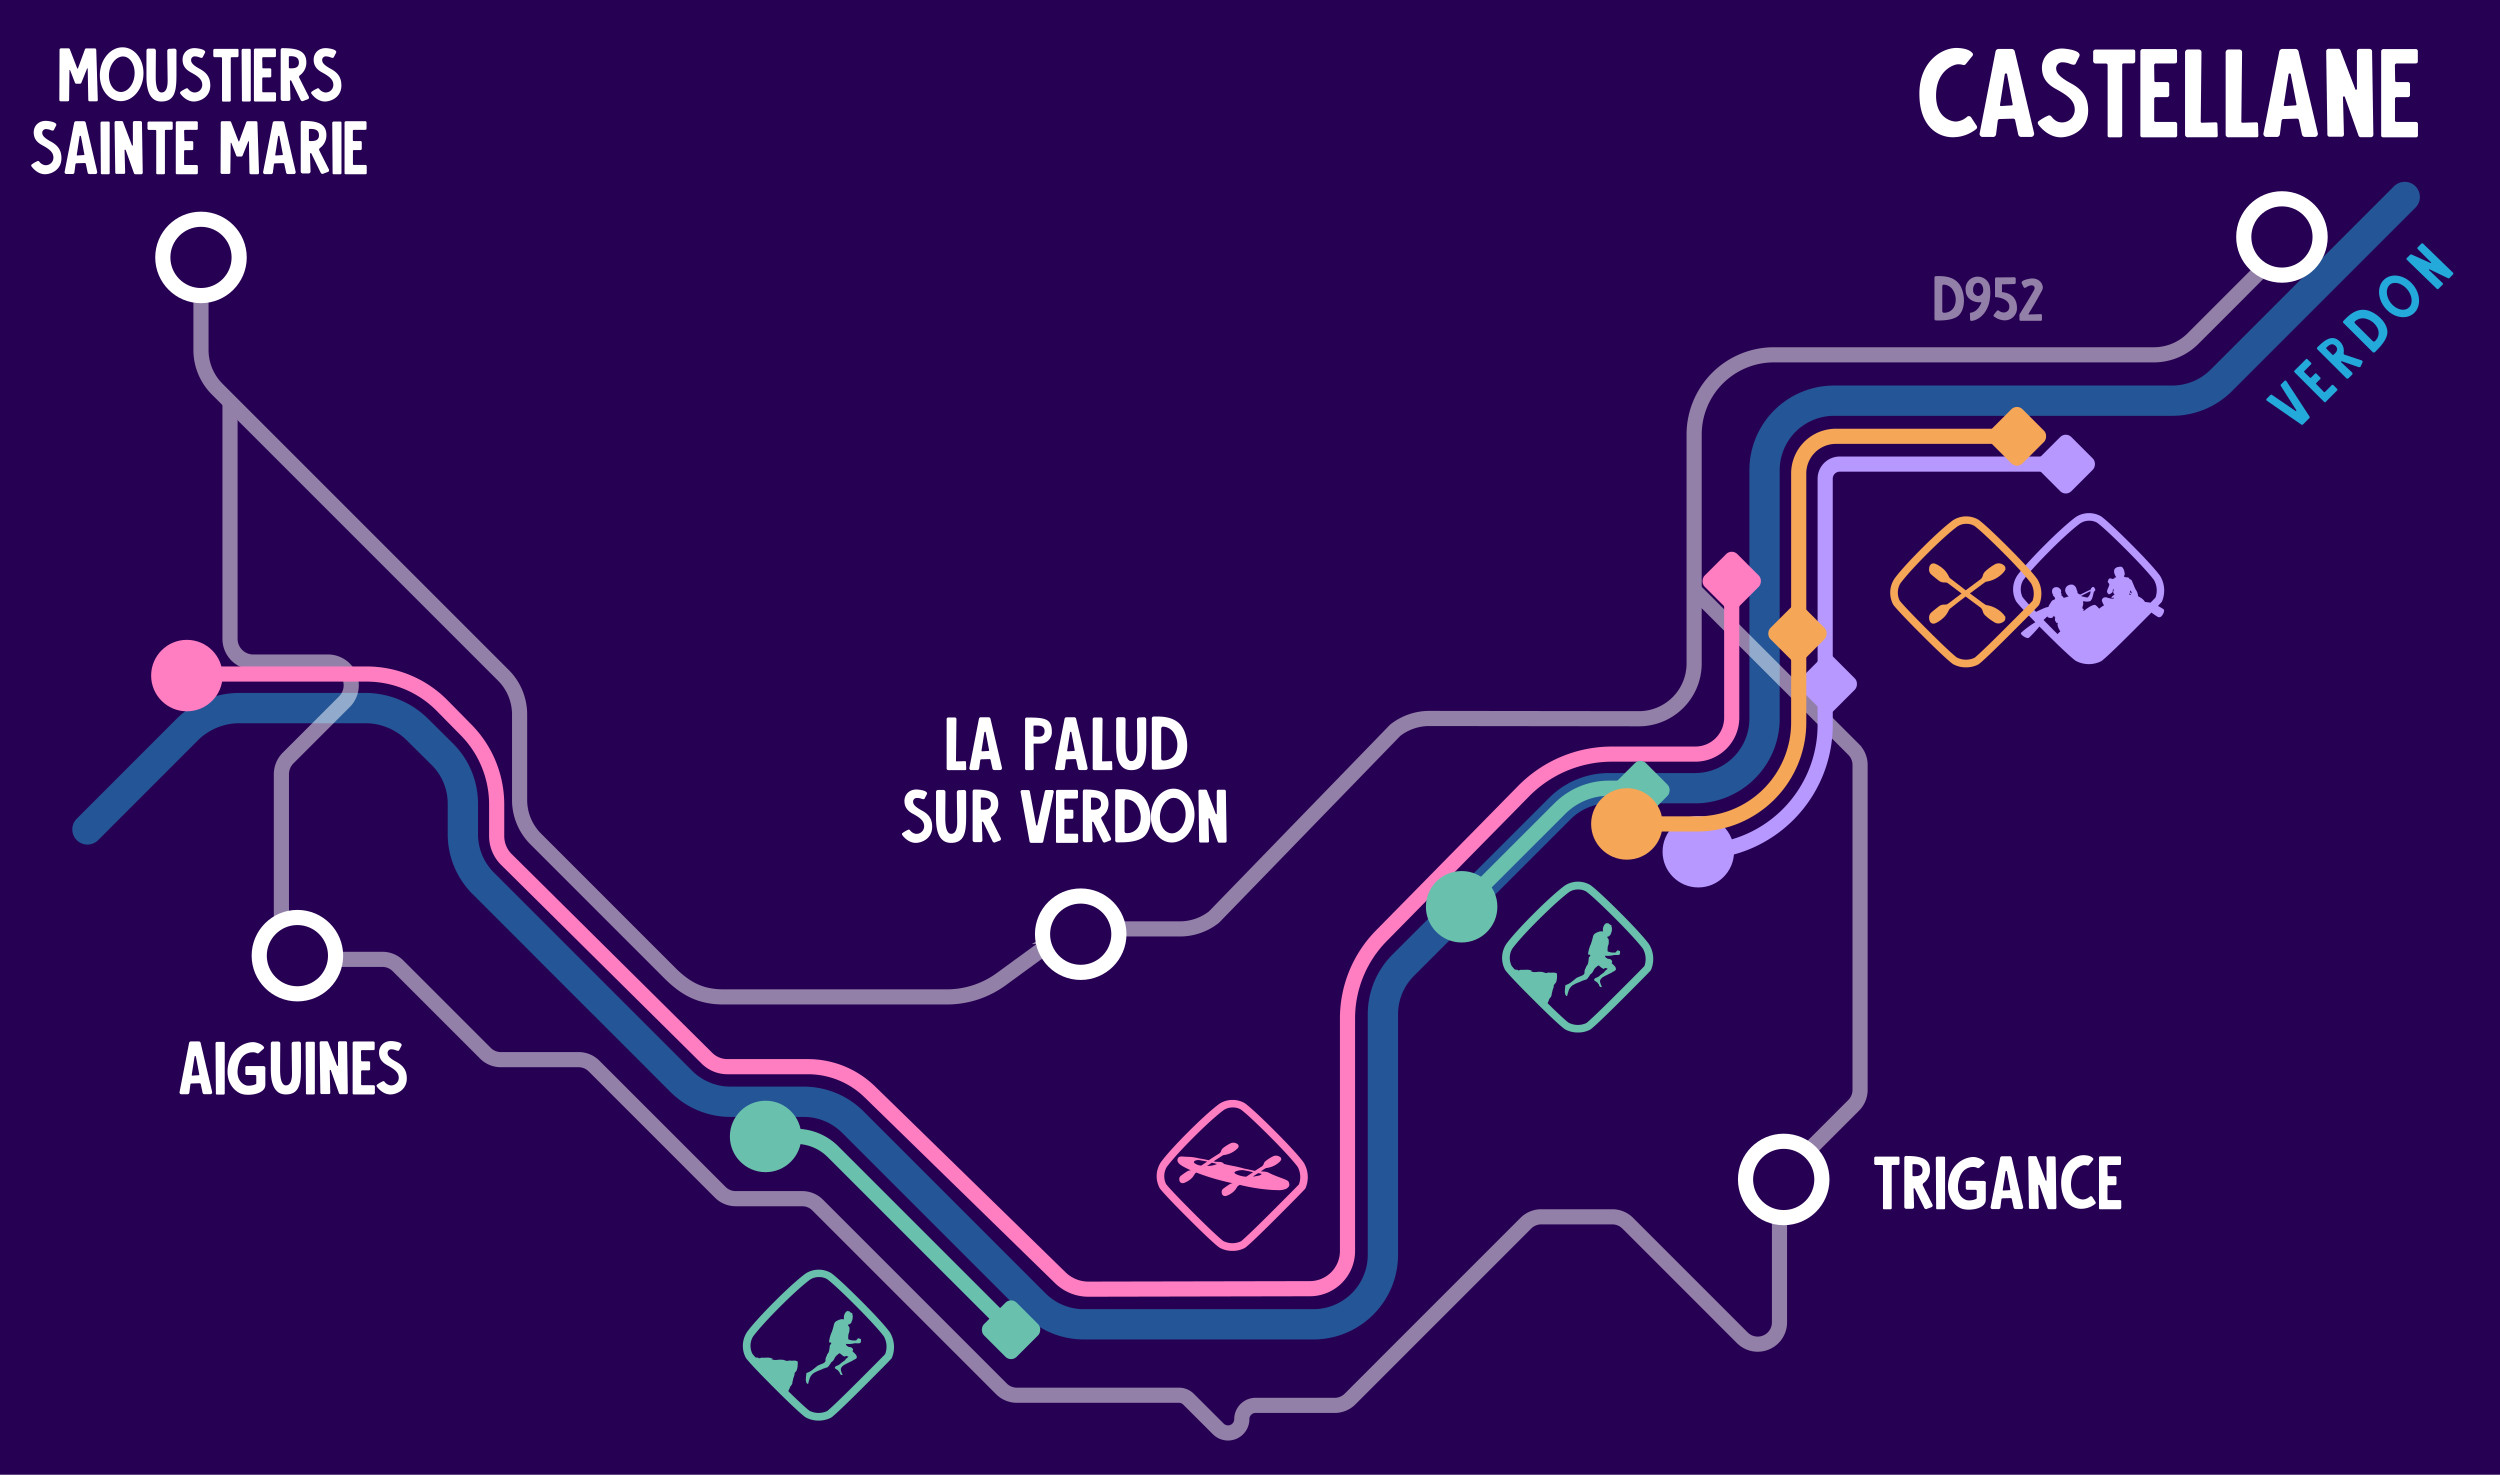 <svg xmlns="http://www.w3.org/2000/svg" viewBox="0 0 990 584"><defs><style>.cls-7{fill:#260052}.cls-13,.cls-5{fill:none}.cls-13{stroke-linecap:round;stroke-linejoin:round}.cls-5,.cls-7{stroke:#fff;stroke-miterlimit:10}.cls-13,.cls-5,.cls-7{stroke-width:6px}.cls-6{fill:#fff}.cls-9{fill:#ff7ec1}.cls-11,.cls-12{fill:#b698ff}.cls-12{fill-rule:evenodd}.cls-13{stroke:#69c0ac}.cls-14{fill:#69c0ac}.cls-16{fill:#f6a657}</style></defs><g id="MAP-full"><path id="bg" fill="#260052" d="M0 0h990v584H0z"/><g id="VERDON"><path d="M952.27 78l-72.61 72.61a27.56 27.56 0 01-19.47 8.06h-133.9a27.53 27.53 0 00-27.53 27.53v98.4a27.53 27.53 0 01-27.53 27.53h-34.07a27.49 27.49 0 00-19.46 8.07l-62 62a27.49 27.49 0 00-8.07 19.46v95.24a27.53 27.53 0 01-27.53 27.53h-90.9a27.49 27.49 0 01-19.46-8.07l-72-72a27.56 27.56 0 00-19.47-8.06h-29a27.52 27.52 0 01-19.46-8.06l-78.46-78.46a27.54 27.54 0 01-8.06-19.47V318.2a27.53 27.53 0 00-8.07-19.46L165.4 289a29.39 29.39 0 00-20.76-8.6H94.81a29.36 29.36 0 00-20.75 8.6l-39.43 39.45" opacity=".5" stroke-linecap="round" stroke-linejoin="round" stroke="#23aada" stroke-width="12" fill="none"/><path d="M905.37 150.84L914.6 165a.54.54 0 01-.14.61l-2.46 2.47a.56.56 0 01-.75 0l-13.63-9.44a.55.55 0 010-.78l1.4-1.38a.54.54 0 01.78-.05l9.2 6.29a.22.22 0 00.35-.23l-6.18-9.72a.56.56 0 01.16-.62l1.32-1.32a.55.55 0 01.72.01zm20.09 3.82l-4.46 4.47c-.27.27-.43.23-.66 0l-11.7-11.71a.47.47 0 010-.67l4.48-4.47a.42.42 0 01.66 0l1.36 1.35c.18.19.28.38 0 .68l-2.58 2.59a.36.36 0 000 .53l2.12 2.06c.22.19.31.2.52 0l1.49-1.49a.42.42 0 01.67 0l1.43 1.46a.43.43 0 010 .66l-1.51 1.51a.34.34 0 000 .52l2.93 3c.17.17.31.22.53 0l2.62-2.62a.42.42 0 01.66 0l1.49 1.49a.41.41 0 01-.05.64zm9.69-11.98a.64.64 0 01.44.75l-.68 1.47a.66.66 0 01-.85.49l-6.69-2.32a.24.24 0 00-.24.4l4.28 4a.66.66 0 010 .93l-1.36 1.36a.65.65 0 01-.93 0l-11.4-11.39a.58.58 0 01-.08-.8c3.09-3.09 6-5.23 8.93-2.33a5.1 5.1 0 011.52 4.54.67.67 0 00.45.71zM924.89 137c-1.48-1.47-2.82-.15-3.64.68a.27.27 0 000 .39l2.4 2.41a.3.3 0 00.42 0c.66-.59 2.31-1.95.82-3.48zm14.65 2.39L928.11 128a.63.63 0 01-.05-1c1.52-1.52 5.17-5.7 10.18-3.87 3.27 1.2 7 4.57 7.16 8.19.18 3.22-3.63 6.82-4.9 8.09a.65.65 0 01-.96-.02zm-6.74-11.1l6.76 6.72a.64.64 0 001 0 4.3 4.3 0 001-4.92 7.06 7.06 0 00-4.68-3.87 4.49 4.49 0 00-4.24 1c-.42.33-.2.71.16 1.07zm22.47-15.86c3.28 3.66 3.6 8.82.71 11.54s-7.91 2-11.19-1.7-3.6-8.81-.71-11.52 7.92-1.97 11.19 1.68zm-9 .44c-1.69 1.61-1.36 5 .76 7.42s5.21 3.09 6.9 1.48 1.34-4.88-.78-7.3-5.23-3.2-6.92-1.6zm15.86-6.2a.2.2 0 00-.22.31l5.36 5.09a.44.44 0 010 .66l-1.69 1.7a.46.46 0 01-.59-.05l-11.89-11.52a.51.51 0 010-.68l1.31-1.28a.51.51 0 01.56-.12l7.51 3.37a.17.17 0 00.2-.26l-5.3-5.3a.52.52 0 01.05-.67l1.4-1.41a.51.51 0 01.74 0L971.41 108a.51.51 0 010 .66l-1.37 1.4a.51.51 0 01-.56.14z" fill="#23aada"/></g><g id="CARTE"><g opacity=".5"><path class="cls-5" d="M79.59 101.17v37.44A21.89 21.89 0 0086 154.08l78.26 78.26 35.09 35.09a21.91 21.91 0 016.41 15.48v33.87a21.85 21.85 0 006.41 15.47l53 53c6.5 6.5 12.44 9.53 21.44 9.53h88.29a36.53 36.53 0 0021.55-7l23.17-16.93a21.9 21.9 0 0111.1-3h36.49a21.91 21.91 0 0013.49-4.65l71.78-74a21.91 21.91 0 0113.52-4.69l83 .11a21.88 21.88 0 0021.88-21.89v-90.64a31.58 31.58 0 0131.58-31.58h150.46a21.91 21.91 0 0015.48-6.41l35.25-35.26"/><path class="cls-5" d="M670.24 233l63.83 63.82a8.67 8.67 0 012.52 6.1V431.6a8.65 8.65 0 01-2.52 6.1l-26.87 26.86a8.63 8.63 0 00-2.52 6.1v53a8.63 8.63 0 01-14.73 6.1l-45.37-45.37a8.62 8.62 0 00-6.1-2.53h-28.15a8.62 8.62 0 00-6.1 2.53l-52.45 52.45L534.64 554a8.62 8.62 0 01-6.1 2.53h-31.32a5.45 5.45 0 00-5.46 5.46 5.46 5.46 0 01-9.32 3.86l-11.75-11.74a5.42 5.42 0 00-3.86-1.6h-64.17a8.6 8.6 0 01-6.09-2.53l-72.78-72.78a8.64 8.64 0 00-6.1-2.53h-26.36a8.61 8.61 0 01-6.1-2.52l-50-50a8.62 8.62 0 00-6.1-2.53h-30.8a8.62 8.62 0 01-6.1-2.53l-34.65-34.65a8.62 8.62 0 00-6.1-2.53h-31.43a8.62 8.62 0 01-8.62-8.62v-64.64a9.15 9.15 0 012.69-6.5l22.28-22.28a9.2 9.2 0 00-6.51-15.7h-29.6a9.19 9.19 0 01-9.2-9.19v-93.81"/><path class="cls-6" d="M766.05 126.22v-16.17a.62.62 0 01.64-.71c2.16 0 7.69-.37 9.93 4.47 1.47 3.16 1.7 8.15-.72 10.85-2.15 2.4-7.39 2.25-9.19 2.25a.64.64 0 01-.66-.69zm3.09-12.62v9.53c0 .55.34.71.75.71a4.33 4.33 0 004.16-2.8 7.08 7.08 0 00-.58-6 4.48 4.48 0 00-3.69-2.32c-.53-.04-.64.38-.64.88zm18.5 6.58c-1.63 5.55-5.62 6.88-7 6.88a.45.45 0 01-.47-.45l-.09-2.38a.44.44 0 01.39-.42c1.32-.19 2.82-1 4.07-3.74.13-.29.06-.47-.16-.42-1.52.3-6-.51-6-5a4.76 4.76 0 014.89-5.09 4.82 4.82 0 014.74 4.13 17.64 17.64 0 01-.37 6.49zm-2.29-5.47c0-1.09-.56-2.69-2-2.71s-2 1.44-2 2.69a2.31 2.31 0 002 2.53 2.26 2.26 0 002-2.51zm8.17 12.14a7.47 7.47 0 01-3.94-1.55s-.3-.25 0-.7 1.18-1.47 1.18-1.47a.54.54 0 01.77-.11 3.1 3.1 0 001.73.7 2.13 2.13 0 002.42-2.28v-.34c-.27-2.53-3.9-3.41-5.36-3.4a.29.29 0 01-.29-.28v-7.1a.47.47 0 01.49-.46l7.19-.06a.56.56 0 01.52.55v1.58a.55.55 0 01-.57.55l-4.74.12a.14.14 0 00-.14.14v2.8a.17.17 0 00.16.17c.78.05 4.61.49 5.54 4.24a7.66 7.66 0 01.24 2 4.8 4.8 0 01-5.2 4.9zm15.22-12.07a9.73 9.73 0 01-.59 1.14c-1.19 2.2-2.57 4.58-2.57 4.58l-2.25 3.75c-.06.1-.12.27 0 .29l4.88-.15a.45.45 0 01.4.45v1.75a.43.43 0 01-.48.45h-8a.47.47 0 01-.43-.43v-1.93a.75.75 0 01.15-.39c.09-.14 5.58-9 5.81-9.8a1.48 1.48 0 000-.72 1.17 1.17 0 00-.18-.39c-1-1.08-3.25.48-3.25.48-.69.38-.89-.21-.89-.21s-.47-.93-.7-1.4c-.36-.71.41-1.37 3-1.86 4.05-.79 5.97 2.61 5.1 4.39z"/></g><circle class="cls-7" cx="427.96" cy="369.94" r="15.12"/><circle class="cls-7" cx="706.35" cy="467.06" r="15.12"/><circle class="cls-7" cx="903.65" cy="93.84" r="15.12"/><circle class="cls-7" cx="117.77" cy="378.44" r="15.12"/><circle class="cls-7" cx="79.59" cy="101.94" r="15.12"/><path class="cls-6" d="M782.69 49.72a1 1 0 01-.23 1.48 14.82 14.82 0 01-10.1 3.12c-5.06-.39-12.28-4.23-12.28-17.23s9.24-18.36 15.15-18.09c3.82.15 5.33 1.33 5.9 2.08a.81.81 0 010 1l-2.64 3.27a1.09 1.09 0 01-1.21.35 5.81 5.81 0 00-2.34-.2c-1 .1-8 2.15-8.25 11.83s6.45 10.81 7.78 10.81A7.12 7.12 0 00779 46.2a1.12 1.12 0 011.6.3zm22.8 2.94a1.27 1.27 0 01-1.14 1.57h-3.84a1.26 1.26 0 01-1.3-1L798 47.57a.76.76 0 00-.75-.59l-5.42.16a.74.74 0 00-.71.65l-.67 5.37a1.25 1.25 0 01-1.5 1.07h-4a1.23 1.23 0 01-1-1.46l6.28-32.38a1.24 1.24 0 011.22-1h5.18a1.25 1.25 0 011.21.95zM797 41.21l-2.2-11.81a.47.47 0 00-.91.05L792 41.52a.4.4 0 00.39.48l4.25-.27a.39.39 0 00.36-.52zm29.91 2.58c0 7.92-7 10.59-10.84 10.59-5.34 0-8.78-4.93-8.78-4.93s-.74-.82 0-1.46a19.09 19.09 0 013.64-2.14 1.07 1.07 0 011.22.09c.65.65 1.76 2.34 3.82 2.5a5 5 0 005.63-5c0-3.6-2.77-5.64-7.51-8.23-3-1.66-5.48-4-5.48-8.42s3.54-8.12 9.13-7.5c4.79.53 6.3 1.8 5.64 3.07L822 25.14s-.2 1-2.22.15a8.62 8.62 0 00-3.15-.62 2.37 2.37 0 00-2.39 2.33c0 1.49.68 3.19 5.85 6 4.68 2.49 6.82 5.73 6.82 10.79zm18.64-23.24V24c0 .57-.18 1.1-1 1.1h-3.5c-.54 0-.66.35-.66.73v27.81a.75.75 0 01-.74.75h-4.18c-.79 0-.87-.4-.85-.88V25.9a.68.68 0 00-.74-.75H830a1 1 0 01-1.11-1.1v-3.52a.93.93 0 01.93-.92h14.79c.71 0 .94.27.94.94zm15.61 33.83h-12.64c-.76 0-.94-.29-.94-.92V20.37a.93.93 0 01.94-.95h12.65a.85.85 0 01.94.93v3.84c0 .53-.14.93-1 .93h-7.31a.72.72 0 00-.76.74l.09 5.92c0 .58.15.73.74.73h4.2a.84.84 0 01.94.95v4.08a.86.86 0 01-.94.93h-4.27a.67.67 0 00-.74.73v8.34c0 .48.12.74.73.74h7.42a.86.86 0 01.94.94v4.21a.82.82 0 01-.99.95zm4.12-1.24V20.75a1.16 1.16 0 011.07-1.15h4.18a1.11 1.11 0 011.25 1.21l-.29 27.25c0 .45.13.54.53.54l5.26-.16c.66 0 .82.24.82.89l.13 4.18c0 .62-.12.86-.87.86h-10.87a1.09 1.09 0 01-1.21-1.23zm16.08 0V20.75a1.16 1.16 0 011.07-1.15h4.18a1.11 1.11 0 011.25 1.21l-.29 27.25c0 .45.13.54.53.54l5.26-.16c.66 0 .82.24.82.89l.13 4.18c0 .62-.12.86-.87.86h-10.87a1.09 1.09 0 01-1.21-1.23zm36.48-.48a1.26 1.26 0 01-1.13 1.57h-3.84a1.26 1.26 0 01-1.3-1l-1.2-5.66a.74.74 0 00-.74-.59l-5.42.16a.73.73 0 00-.71.65l-.67 5.37a1.26 1.26 0 01-1.5 1.07h-4a1.23 1.23 0 01-1-1.46l6.27-32.38a1.25 1.25 0 011.23-1h5.18a1.25 1.25 0 011.21.95zm-8.44-11.45l-2.24-11.81a.47.47 0 00-.91.05l-1.87 12.07a.4.4 0 00.39.48l4.25-.27a.4.4 0 00.38-.52zm19.16-2.83a.39.39 0 00-.74.13l.38 14.76a.88.88 0 01-1 .88h-4.8a.87.87 0 01-.76-.89l-.47-33a1 1 0 011-.94h3.67a1 1 0 011 .62l5.86 15.39a.33.33 0 00.64-.09v-15a1 1 0 011-.88h4a1 1 0 011 1.07l.51 32.9a1 1 0 01-.94 1h-3.92a1 1 0 01-1-.59zm27.96 16h-12.64c-.77 0-.94-.29-.94-.92V20.37a.93.93 0 01.94-.95h12.65a.84.84 0 01.93.93v3.84c0 .53-.13.93-1 .93h-7.31a.74.74 0 00-.77.74l.1 5.92c0 .58.15.73.74.73h4.2a.84.84 0 01.94.95v4.08a.87.87 0 01-.94.93h-4.27a.67.67 0 00-.74.73v8.34c0 .48.13.74.74.74h7.42a.86.86 0 01.94.94v4.21a.82.82 0 01-.99.95zM29.7 32.8l-1.94-5a.13.13 0 00-.25.05l-.14 11.7a.56.56 0 01-.63.57H24a.56.56 0 01-.5-.57l.08-19.85a.56.56 0 01.56-.55h3a.57.57 0 01.5.31l2.94 7.62a.16.16 0 00.29 0l2.77-7.56a.56.56 0 01.52-.35h3.39a.56.56 0 01.56.51l.62 19.84a.55.55 0 01-.55.62h-2.67a.55.55 0 01-.55-.49l-.23-12.5a.13.13 0 00-.25 0l-2.24 5.58a.59.59 0 01-.54.42h-1.46a.55.55 0 01-.54-.35zm27.1-3.13c-.31 5.88-4.42 10.53-9.18 10.38s-8.37-5-8.06-10.93S44 18.59 48.75 18.74s8.36 5.04 8.05 10.93zm-8-7.3c-2.8-.07-5.38 3.09-5.64 6.94s1.8 7 4.6 7.11 5.27-3 5.53-6.85-1.73-7.13-4.53-7.2zm21.08 6.91c0 6.31-.41 10.92-6 10.92C59 40.2 58 35.06 58 30.41V19.96a.79.79 0 01.88-.72h2.08a.85.85 0 01.77.88c0 2-.06 7-.06 10.4 0 4.27.94 6.1 2.3 6.1 1.8 0 2.41-2 2.41-4.61 0-1.68-.14-9.42-.14-11.91a.81.81 0 01.78-.77l2-.08a.83.83 0 01.88.83c-.04 1.82-.02 5.97-.02 9.2zm13.39 4.57c0 4.75-4.21 6.35-6.5 6.35-3.21 0-5.27-3-5.27-3s-.44-.49 0-.87a11.82 11.82 0 012.19-1.29.64.64 0 01.73.06 3.61 3.61 0 002.29 1.5 3 3 0 003.38-3c0-2.16-1.66-3.38-4.51-4.94-1.81-1-3.28-2.39-3.28-5.06s2.12-4.87 5.47-4.5c2.88.32 3.79 1.09 3.39 1.85l-.86 1.65s-.12.62-1.33.1a5.08 5.08 0 00-1.89-.38 1.44 1.44 0 00-1.41 1.43c0 .89.41 1.91 3.51 3.56 2.82 1.55 4.09 3.5 4.09 6.54zM94.46 19.9V22c0 .33-.11.65-.59.65h-2.1c-.32 0-.4.22-.39.44v16.69a.45.45 0 01-.45.45h-2.5c-.48 0-.52-.24-.51-.52v-16.6a.41.41 0 00-.44-.45h-2.35a.59.59 0 01-.67-.66v-2.11a.55.55 0 01.56-.55h8.88c.42 0 .56.16.56.56zm4.85 0v19.85a.45.45 0 01-.45.45h-2.54c-.48 0-.52-.24-.51-.52l-.14-19.79a.56.56 0 01.56-.56h2.51c.43 0 .57.16.57.57zm9.39 20.3h-7.59c-.46 0-.56-.17-.56-.55V19.79a.56.56 0 01.56-.57h7.59a.51.51 0 01.57.56v2.3c0 .32-.08.56-.58.56h-4.39a.44.44 0 00-.46.45l.06 3.55c0 .34.09.43.44.43h2.52a.5.5 0 01.56.57v2.45a.51.51 0 01-.56.56h-2.57a.4.4 0 00-.44.44v5c0 .29.08.45.45.45h4.45a.51.51 0 01.56.56v2.53c-.05.37-.21.57-.61.57zm13.58-1.94a.77.77 0 01-.26 1l-1.82.67a.78.78 0 01-1.14-.31L115.35 32a.28.28 0 00-.54.13l.21 7.05a.78.78 0 01-.78.78h-2.31a.77.77 0 01-.78-.79V19.82c0-.35.24-.75.6-.75 5.25 0 9.56.68 9.56 5.61a6.17 6.17 0 01-2.56 5.14.78.78 0 00-.22 1zm-3.92-13.48c0-2.51-2.26-2.53-3.66-2.53a.34.34 0 00-.32.36v4.08a.36.36 0 00.35.36c1.08 0 3.63.24 3.63-2.27zm16.83 9.07c0 4.75-4.22 6.35-6.51 6.35-3.2 0-5.27-3-5.27-3s-.44-.49 0-.87a11.82 11.82 0 012.19-1.29.64.64 0 01.73.06 3.61 3.61 0 002.29 1.5 3 3 0 003.38-3c0-2.16-1.66-3.38-4.5-4.94-1.82-1-3.29-2.39-3.29-5.06s2.12-4.87 5.48-4.5c2.87.32 3.78 1.09 3.38 1.85l-.86 1.65s-.12.62-1.33.1a5.08 5.08 0 00-1.89-.38 1.44 1.44 0 00-1.41 1.43c0 .89.41 1.91 3.51 3.56 2.82 1.55 4.1 3.5 4.1 6.54zM24.33 62.65c0 4.75-4.21 6.35-6.5 6.35-3.21 0-5.27-3-5.27-3s-.44-.49 0-.87a11.87 11.87 0 012.18-1.29.66.66 0 01.74.06 3.56 3.56 0 002.29 1.5 3 3 0 003.38-3c0-2.16-1.66-3.39-4.51-4.94-1.81-1-3.29-2.39-3.29-5.06s2.13-4.87 5.48-4.5c2.88.32 3.78 1.09 3.39 1.85-.27.49-.86 1.65-.86 1.65s-.12.62-1.34.1a5.06 5.06 0 00-1.88-.38 1.44 1.44 0 00-1.41 1.43c0 .89.41 1.91 3.51 3.56 2.81 1.55 4.09 3.5 4.09 6.54zM38.48 68a.75.75 0 01-.68.94h-2.31a.75.75 0 01-.78-.59L34 64.92a.47.47 0 00-.45-.36l-3.25.1a.44.44 0 00-.43.39l-.4 3.22a.75.75 0 01-.9.64h-2.38a.76.76 0 01-.59-.91l3.77-19.4a.75.75 0 01.74-.6h3.1a.74.74 0 01.73.56zm-5.07-6.9L32.07 54a.28.28 0 00-.55 0l-1.12 7.29a.23.23 0 00.23.28l2.55-.16a.24.24 0 00.23-.31zm10.03-12.4v19.85A.45.45 0 0143 69h-2.55c-.48 0-.52-.24-.51-.52l-.14-19.79a.56.56 0 01.56-.56h2.51c.42 0 .57.16.57.57zm6.34 10.7a.24.24 0 00-.45.08l.23 8.85a.52.52 0 01-.59.53H46.1a.52.52 0 01-.46-.53l-.28-19.83a.6.6 0 01.58-.57h2.21a.59.59 0 01.57.37l3.52 9.24a.2.2 0 00.38-.06v-9a.61.61 0 01.6-.53h2.39a.62.62 0 01.61.65l.3 19.74A.61.61 0 0156 69h-2.35a.6.6 0 01-.59-.35zM68.4 48.7v2.07c0 .33-.11.65-.59.65h-2.1c-.33 0-.4.22-.4.44v16.69a.44.44 0 01-.44.45h-2.49c-.47 0-.52-.24-.51-.52V51.91a.41.41 0 00-.45-.45h-2.36a.59.59 0 01-.66-.66v-2.11a.55.55 0 01.56-.55h8.87c.43 0 .57.16.57.56zM77.76 69h-7.59c-.45 0-.56-.17-.56-.55V48.59a.56.56 0 01.56-.57h7.6a.51.51 0 01.56.56v2.3c0 .32-.08.56-.58.56h-4.39a.44.44 0 00-.46.45l.1 3.56c0 .34.09.43.44.43h2.53a.5.5 0 01.56.57v2.45a.52.52 0 01-.57.56h-2.62a.4.4 0 00-.44.44v5c0 .29.07.45.44.45h4.45a.51.51 0 01.56.56v2.53c-.03.37-.19.56-.59.56zm15.78-7.4l-1.94-5a.13.13 0 00-.25 0l-.14 11.7a.56.56 0 01-.63.57h-2.75a.56.56 0 01-.49-.57l.08-19.85A.55.55 0 0188 48h3a.57.57 0 01.5.31l2.94 7.62a.16.16 0 00.29 0l2.77-7.56A.56.56 0 0198 48h3.39a.55.55 0 01.55.51l.63 19.84a.56.56 0 01-.57.65h-2.65a.57.57 0 01-.56-.49L98.57 56a.13.13 0 00-.25 0l-2.24 5.58a.59.59 0 01-.54.42h-1.46a.54.54 0 01-.54-.4zm23.54 6.4a.76.76 0 01-.69.94h-2.3a.75.75 0 01-.78-.59l-.72-3.39a.45.45 0 00-.44-.36l-3.26.1a.43.43 0 00-.42.39l-.41 3.22a.75.75 0 01-.9.64h-2.38a.76.76 0 01-.58-.89L108 48.6a.75.75 0 01.73-.6h3.11a.76.76 0 01.73.56zM112 61.1l-1.33-7.1a.28.28 0 00-.55 0L109 61.29a.24.24 0 00.24.28l2.55-.16a.24.24 0 00.21-.31zm18.23 5.96a.78.78 0 01-.26 1l-1.83.67a.78.78 0 01-1.13-.31l-3.72-7.64a.29.29 0 00-.54.13l.22 7a.78.78 0 01-.79.78h-2.31a.78.78 0 01-.78-.79V48.62c0-.35.25-.75.61-.75 5.24 0 9.55.68 9.55 5.61a6.14 6.14 0 01-2.56 5.14.8.8 0 00-.22 1zm-3.92-13.48c0-2.52-2.27-2.53-3.67-2.53a.35.35 0 00-.32.36v4.08a.36.36 0 00.36.36c1.07 0 3.63.24 3.63-2.27zm8.92-4.88v19.85a.44.44 0 01-.44.45h-2.57c-.48 0-.52-.24-.51-.52l-.14-19.79a.56.56 0 01.55-.56h2.52c.45 0 .59.16.59.57zm9.4 20.3H137c-.46 0-.56-.17-.56-.55V48.59A.55.55 0 01137 48h7.59a.51.51 0 01.56.56v2.3c0 .32-.08.56-.58.56h-4.39a.43.43 0 00-.45.45v3.55c0 .34.09.43.45.43h2.52a.5.5 0 01.56.57v2.45a.52.52 0 01-.56.56h-2.5a.4.4 0 00-.44.44v5c0 .29.08.45.44.45h4.46a.51.51 0 01.56.56v2.53a.49.49 0 01-.59.59zm230.24 235.23V284.8a.68.68 0 01.64-.69H378a.66.66 0 01.75.72l-.18 16.36c0 .27.08.32.32.32l3.16-.1c.4 0 .49.15.49.54l.08 2.51c0 .37-.07.51-.52.51h-6.5a.66.66 0 01-.73-.74zm21.9-.23a.76.76 0 01-.69.94h-2.3a.75.75 0 01-.78-.59l-.72-3.4a.44.44 0 00-.44-.35l-3.26.09a.44.44 0 00-.42.4l-.41 3.22a.75.75 0 01-.9.64h-2.38a.74.74 0 01-.58-.88l3.77-19.43a.74.74 0 01.73-.6h3.11a.76.76 0 01.73.56zm-5.07-6.87l-1.35-7.13a.28.28 0 00-.54 0l-1.13 7.24a.25.25 0 00.24.29l2.55-.16a.24.24 0 00.23-.29zm24.83-7.41a4.5 4.5 0 01-4.65 4.75h-2.34a.25.25 0 00-.25.24l.08 9.65a.63.63 0 01-.6.61h-2.19a.62.62 0 01-.65-.64v-19.58a.63.63 0 01.64-.61c7.07-.01 9.96.37 9.96 5.58zm-2.88-.23c0-2.54-2.9-2.17-4.08-2.17a.33.33 0 00-.31.33v3.68a.32.32 0 00.28.33c.81 0 4.11.82 4.11-2.17zM430.68 304a.75.75 0 01-.68.94h-2.31a.75.75 0 01-.78-.59l-.72-3.4a.44.44 0 00-.44-.35l-3.25.09a.46.46 0 00-.43.4l-.4 3.22a.76.76 0 01-.9.64h-2.39a.74.74 0 01-.58-.88l3.77-19.43a.75.75 0 01.74-.6h3.1a.75.75 0 01.73.56zm-5.07-6.87l-1.34-7.13a.28.28 0 00-.55 0l-1.13 7.24a.25.25 0 00.24.29l2.55-.16a.24.24 0 00.23-.29zm7.1 7.1V284.8a.68.68 0 01.64-.69h2.51a.66.66 0 01.75.72l-.18 16.36c0 .27.08.32.32.32l3.16-.1c.4 0 .49.15.49.54l.08 2.51c0 .37-.07.51-.52.51h-6.5a.66.66 0 01-.75-.74zm21.21-10.17c0 6.31-.41 10.92-6 10.92-4.91 0-5.92-5.14-5.92-9.79v-10.45a.79.79 0 01.88-.72h2.08a.84.84 0 01.77.88c0 2-.06 7-.06 10.4 0 4.27.94 6.09 2.3 6.09 1.8 0 2.41-2 2.41-4.6 0-1.68-.14-9.42-.14-11.91a.81.81 0 01.78-.77l2-.09a.83.83 0 01.88.83c0 1.83.02 5.98.02 9.21zm2.21 9.94v-19.4a.74.74 0 01.77-.85c2.59 0 9.23-.44 11.92 5.36 1.76 3.79 2 9.78-.87 13-2.58 2.88-8.87 2.7-11 2.7a.77.77 0 01-.82-.81zm3.7-15.14v11.44c0 .65.41.85.9.85a5.19 5.19 0 005-3.37 8.49 8.49 0 00-.69-7.25 5.4 5.4 0 00-4.42-2.78c-.62-.03-.79.47-.79 1.08zm-90.69 38.57c0 4.75-4.21 6.35-6.5 6.35-3.21 0-5.27-3-5.27-3s-.44-.49 0-.88a11.56 11.56 0 012.19-1.28.62.62 0 01.73.06 3.58 3.58 0 002.29 1.5 3 3 0 003.38-3c0-2.16-1.66-3.39-4.51-4.94-1.81-1-3.29-2.39-3.29-5.06s2.13-4.87 5.48-4.5c2.88.32 3.79 1.09 3.39 1.84l-.86 1.66s-.12.62-1.34.09A5.11 5.11 0 00363 316a1.43 1.43 0 00-1.41 1.42c0 .9.41 1.92 3.51 3.57 2.76 1.45 4.04 3.4 4.04 6.44zm13.46-4.57c0 6.31-.41 10.92-6 10.92-4.92 0-5.93-5.14-5.93-9.79v-10.45a.79.79 0 01.88-.72h2.07a.85.85 0 01.78.88c0 2-.07 7-.07 10.4 0 4.27.94 6.09 2.3 6.09 1.8 0 2.42-2 2.42-4.6 0-1.68-.14-9.42-.14-11.91a.81.81 0 01.78-.77l2-.09a.84.84 0 01.89.83c0 1.83.02 5.98.02 9.21zm13.7 8.98a.79.79 0 01-.26 1l-1.83.67a.78.78 0 01-1.13-.31l-3.72-7.64a.28.28 0 00-.54.13l.22 7a.79.79 0 01-.79.79h-2.31a.78.78 0 01-.78-.79V313.4c0-.36.25-.75.61-.75 5.24 0 9.55.68 9.55 5.61a6.14 6.14 0 01-2.56 5.14.8.8 0 00-.22 1zm-3.92-13.49c0-2.51-2.27-2.52-3.67-2.52a.34.34 0 00-.32.35v4.09a.36.36 0 00.36.36c1.07 0 3.63.24 3.63-2.28zm24.93-4.86l-4.21 19.87a.65.65 0 01-.63.41h-4.13a.67.67 0 01-.65-.63l-3.55-19.56a.67.67 0 01.62-.72h2.35a.66.66 0 01.71.62l2.46 13.15a.26.26 0 00.5.09l3-13.48a.67.67 0 01.65-.4h2.25a.67.67 0 01.63.65zm9.01 20.29h-7.59c-.46 0-.56-.17-.56-.55v-19.86a.56.56 0 01.56-.57h7.59a.51.51 0 01.57.56v2.3c0 .32-.08.56-.58.56h-4.39a.44.44 0 00-.46.44l.06 3.56c0 .34.09.43.44.43h2.52a.51.51 0 01.57.57v2.45a.52.52 0 01-.56.56h-2.57a.4.4 0 00-.44.44v5c0 .29.08.45.45.45h4.45a.51.51 0 01.56.56v2.53c-.06.38-.22.57-.62.57zm13.59-1.94a.79.79 0 01-.26 1l-1.83.67a.79.79 0 01-1.14-.31l-3.68-7.63a.28.28 0 00-.54.13l.21 7a.77.77 0 01-.78.79h-2.31a.78.78 0 01-.78-.79v-19.3c0-.36.24-.75.6-.75 5.25 0 9.56.68 9.56 5.61a6.17 6.17 0 01-2.56 5.14.79.79 0 00-.22 1zM436 318.35c0-2.51-2.26-2.52-3.66-2.52a.34.34 0 00-.32.35v4.09a.36.36 0 00.35.36c1.06 0 3.63.24 3.63-2.28zm5.62 14.42v-19.4a.74.74 0 01.77-.85c2.59 0 9.23-.44 11.92 5.36 1.76 3.79 2 9.78-.87 13-2.58 2.88-8.87 2.7-11 2.7a.77.77 0 01-.82-.81zm3.7-15.14v11.44c0 .65.41.85.9.85a5.18 5.18 0 005-3.37 8.45 8.45 0 00-.69-7.25 5.39 5.39 0 00-4.42-2.78c-.65 0-.79.48-.79 1.11z"/><path class="cls-6" d="M473 323.25c-.31 5.88-4.42 10.53-9.18 10.38s-8.37-5.05-8.06-10.93 4.42-10.53 9.18-10.38 8.41 5.04 8.06 10.93zm-8-7.3c-2.8-.07-5.39 3.09-5.65 6.94s1.8 7 4.6 7.11 5.28-3 5.53-6.86S467.79 316 465 316zm14 8.23a.23.23 0 00-.44.08l.22 8.85a.52.52 0 01-.59.53h-2.87a.52.52 0 01-.46-.54l-.28-19.83a.6.6 0 01.58-.56h2.21a.61.61 0 01.58.37l3.51 9.23a.2.2 0 00.38-.05v-9a.61.61 0 01.6-.53h2.39a.61.61 0 01.61.64l.3 19.75a.61.61 0 01-.56.57h-2.35a.61.61 0 01-.6-.35zm273.2 134.4v2.07c0 .34-.11.66-.59.66h-2.1c-.32 0-.4.21-.39.44v16.69a.45.45 0 01-.45.44h-2.5c-.48 0-.52-.23-.51-.52v-16.57a.4.4 0 00-.44-.44h-2.36a.6.6 0 01-.67-.66v-2.12a.56.56 0 01.56-.55h8.88c.43-.02.57.16.57.56zM765.24 477a.77.77 0 01-.26 1l-1.83.67a.78.78 0 01-1.13-.3l-3.72-7.64a.28.28 0 00-.54.12l.22 7.05a.78.78 0 01-.78.79h-2.32a.79.79 0 01-.78-.79v-19.39c0-.36.25-.75.61-.75 5.25 0 9.56.67 9.56 5.6a6.15 6.15 0 01-2.57 5.15.79.79 0 00-.22 1zm-3.92-13.49c0-2.51-2.26-2.52-3.67-2.52a.33.33 0 00-.31.35v4.08a.35.35 0 00.35.36c1.07-.05 3.63.22 3.63-2.32zm8.93-4.93v19.86a.45.45 0 01-.45.44h-2.57c-.48 0-.52-.23-.51-.52l-.14-19.79a.56.56 0 01.56-.55h2.51c.45-.02.6.16.6.56zm6.47 20c-2.61-1-6.27-4.56-5.09-11.18 1.37-7.71 8.18-9.79 10.94-9.1 2.23.55 3 1.37 3.27 1.87a.5.5 0 01-.13.61l-1.91 1.65a.68.68 0 01-.76.08 3.31 3.31 0 00-1.37-.37c-.62-.06-5.12-.24-6.16 6.11-1 5.76 3 7 3.53 7.06a6.7 6.7 0 003.3-.44c.45-.21.45-.21.45-.66v-2.6a.47.47 0 00-.53-.46h-3.19a.56.56 0 01-.62-.5v-2.45a.53.53 0 01.49-.6c1.79 0 4.8.05 6.51.05 1.24 0 .92.94.92 1.56v5.84c.02 3.95-7.06 4.57-9.65 3.53zm24.45-.72a.74.74 0 01-.68.93h-2.31a.76.76 0 01-.78-.6l-.72-3.39a.43.43 0 00-.44-.35l-3.25.09a.44.44 0 00-.43.39l-.4 3.22a.76.76 0 01-.9.65h-2.38a.75.75 0 01-.59-.88l3.77-19.43a.76.76 0 01.74-.61h3.1a.76.76 0 01.73.57zM796.1 471l-1.34-7.09a.29.29 0 00-.55 0l-1.13 7.25a.25.25 0 00.24.29l2.55-.16a.24.24 0 00.23-.29zm11.5-1.71a.24.24 0 00-.45.08l.23 8.85a.52.52 0 01-.59.53h-2.88a.54.54 0 01-.46-.54l-.27-19.83a.6.6 0 01.58-.56h2.2a.63.63 0 01.58.37l3.52 9.24a.2.2 0 00.38 0v-9a.6.6 0 01.6-.53h2.39a.6.6 0 01.6.64l.31 19.75a.6.6 0 01-.57.56h-2.35a.62.62 0 01-.59-.36zm22.19 6.61a.64.64 0 01-.14.89 9 9 0 01-6.07 1.88c-3-.24-7.36-2.55-7.36-10.35s5.54-11 9.09-10.87c2.29.09 3.2.8 3.54 1.24a.51.51 0 010 .63l-1.59 2a.66.66 0 01-.72.21 3.46 3.46 0 00-1.41-.12c-.62.06-4.78 1.29-5 7.09s3.87 6.5 4.71 6.5a4.29 4.29 0 002.74-1.16.67.67 0 011 .18zm9.56 2.98h-7.59c-.46 0-.56-.17-.56-.55v-19.86a.56.56 0 01.56-.57h7.59a.51.51 0 01.57.56v2.31c0 .31-.08.56-.59.56H835a.45.45 0 00-.46.45l.06 3.55c0 .35.09.44.44.44h2.52a.51.51 0 01.57.57v2.45a.52.52 0 01-.56.56H835a.4.4 0 00-.44.43v5c0 .29.08.44.45.44h4.45a.52.52 0 01.56.57v2.52c-.11.38-.27.57-.67.57zM84 432.37a.75.75 0 01-.68.94H81a.75.75 0 01-.78-.59l-.71-3.4a.46.46 0 00-.45-.35l-3.25.1a.44.44 0 00-.43.39l-.4 3.22a.76.76 0 01-.9.64H71.7a.74.74 0 01-.59-.88L74.88 413a.75.75 0 01.74-.6h3.1a.74.74 0 01.73.56zm-5.07-6.87l-1.34-7.09a.28.28 0 00-.55 0l-1.12 7.24a.24.24 0 00.23.29l2.55-.16a.24.24 0 00.22-.28zM89 413.1V433a.45.45 0 01-.45.45H86c-.48 0-.52-.24-.51-.52l-.14-19.79a.56.56 0 01.56-.56h2.51c.38-.05.58.11.58.52zm6.42 19.99c-2.61-1-6.27-4.55-5.09-11.17 1.37-7.71 8.18-9.8 10.94-9.11 2.23.56 3 1.37 3.27 1.87a.49.49 0 01-.13.61L102.5 417a.66.66 0 01-.76.07 3.47 3.47 0 00-1.37-.37c-.62 0-5.12-.23-6.16 6.12-.95 5.75 3.05 7 3.53 7.06a6.73 6.73 0 003.3-.45c.45-.2.45-.2.45-.66v-2.59a.47.47 0 00-.53-.47h-3.19a.54.54 0 01-.62-.5v-2.44a.53.53 0 01.49-.6h6.51c1.24 0 .92.94.92 1.56v5.85c.02 3.91-7.07 4.55-9.65 3.51zm23.76-10.61c0 6.31-.41 10.92-6 10.92-4.92 0-5.93-5.14-5.93-9.79v-10.45a.79.79 0 01.88-.72h2.08a.84.84 0 01.77.88c0 2-.06 7-.06 10.4 0 4.27.94 6.09 2.3 6.09 1.8 0 2.41-2 2.41-4.6 0-1.68-.13-9.42-.13-11.91a.81.81 0 01.78-.77l2-.08a.83.83 0 01.88.83c0 1.82.02 5.97.02 9.2zm5.5-9.38v19.85a.45.45 0 01-.44.45h-2.58c-.47 0-.52-.24-.5-.52l-.14-19.79a.55.55 0 01.55-.56h2.52c.45 0 .59.16.59.57zm6.32 10.7a.23.23 0 00-.44.08l.23 8.85a.53.53 0 01-.59.53h-2.88a.52.52 0 01-.46-.53l-.28-19.84a.61.61 0 01.59-.56h2.2a.61.61 0 01.58.37l3.51 9.23a.2.2 0 00.39-.05v-9a.6.6 0 01.6-.53h2.39a.6.6 0 01.6.64l.3 19.75a.61.61 0 01-.56.57h-2.35a.59.59 0 01-.59-.35zm16.8 9.6h-7.59c-.45 0-.56-.17-.56-.55V413a.56.56 0 01.56-.57h7.6a.51.51 0 01.56.56v2.3c0 .32-.08.56-.58.56h-4.39a.44.44 0 00-.46.44l.06 3.56c0 .34.09.43.44.43H146a.5.5 0 01.57.57v2.45a.51.51 0 01-.56.56h-2.56a.42.42 0 00-.45.44v5c0 .29.07.45.44.45h4.45a.51.51 0 01.56.56v2.53c-.09.37-.25.56-.65.56zm13.29-6.35c0 4.75-4.21 6.35-6.5 6.35-3.21 0-5.27-3-5.27-3s-.45-.49 0-.87a11.28 11.28 0 012.18-1.29.62.62 0 01.73.06 3.61 3.61 0 002.3 1.5 3 3 0 003.37-3c0-2.16-1.66-3.39-4.5-4.94-1.81-1-3.29-2.39-3.29-5.06s2.12-4.87 5.48-4.5c2.87.32 3.78 1.09 3.38 1.84l-.86 1.66s-.12.62-1.33.1a5.08 5.08 0 00-1.89-.38 1.42 1.42 0 00-1.4 1.42c0 .9.4 1.92 3.51 3.57 2.81 1.55 4.09 3.49 4.09 6.54z"/></g><g id="CANYON"><path d="M685.76 230.12v54.09a14.43 14.43 0 01-14.43 14.42h-33a49.08 49.08 0 00-35 14.69L547 370.58a46.73 46.73 0 00-13.39 32.74v92.08a14.91 14.91 0 01-14.89 14.92l-87.62.19a15.94 15.94 0 01-11.2-4.51l-75.43-73.6a35.15 35.15 0 00-24.54-10h-31.87a11.47 11.47 0 01-8.08-3.32l-79.44-78.72a13.06 13.06 0 01-3.86-9.27v-12.61A42 42 0 00184.52 289l-9.52-9.67a41.94 41.94 0 00-29.77-12.41H74" stroke="#ff7ec1" stroke-width="6" stroke-linecap="round" stroke-linejoin="round" fill="none"/><circle class="cls-9" cx="74" cy="267.53" r="14.15"/><rect class="cls-9" x="676.62" y="220.98" width="18.29" height="18.29" rx="3.12" ry="3.12" transform="rotate(45 685.757 230.13)"/><path class="cls-9" d="M516.29 460.42c-.08-.14-2.27-3.38-11.55-12.65s-11.61-10.77-11.86-10.94a9.64 9.64 0 00-9.94.23c-.16.11-4.06 2.84-12.37 11.15s-10.93 12.07-11 12.23a10 10 0 00-.37 10c.17.29 1.5 2.22 11.34 12.05 10 10 12.15 11.43 12.35 11.55a10.23 10.23 0 005.18 1.31 10 10 0 004.9-1.18c.35-.2 2.3-1.65 12.65-12C516.77 471 516.86 470.78 517 470.5a11.12 11.12 0 00-.71-10.08zm-1.92 8.6c-.44.46-2.4 2.5-10.91 11-10.26 10.26-12 11.51-12 11.51a8 8 0 01-7-.07c-.08-.06-2.17-1.48-11.81-11.12s-10.85-11.42-10.87-11.44a7.16 7.16 0 01.25-6.77s2.63-3.75 10.69-11.81 11.93-10.78 12-10.81a6.32 6.32 0 013.48-.95 6.05 6.05 0 013.14.79c.1.06 2.48 1.66 11.35 10.53s11.16 12.16 11.18 12.19a8.34 8.34 0 01.5 6.93z"/><path class="cls-9" d="M507.42 466.49l-1.83-.69c-1.62-.63-2.35-1-2.84-1.24A4.11 4.11 0 00501 464c-.6-.08-1.19-.12-1.72-.14l1-.67c.37-.24.76-.47 1.08-.66h.15a9.21 9.21 0 005.29-2.5 2.34 2.34 0 00.41-.54l.19-.18-.08-.08a.93.93 0 00-.49-1.1 2.68 2.68 0 00-2.7-.23 15.41 15.41 0 00-2.88 1.82 2.26 2.26 0 00-.83 1.24 2 2 0 01-1 1.12l-2 1.27-.49.32c-2.44-.58-4.41-.93-4.59-1s-2.06-.59-3.79-.91c-1.51-.27-3.33-.7-3.82-.83a2 2 0 00-1.45-.79c-.82-.05-1.77-.08-1.95-.08l-.73-.19.91-.58 1.9-1.23c.37-.24.76-.47 1.08-.66h.16a9.21 9.21 0 005.28-2.5 2.38 2.38 0 00.42-.54l.19-.18-.08-.08a1 1 0 00-.49-1.1 2.7 2.7 0 00-2.71-.23 15.68 15.68 0 00-2.87 1.82 2.33 2.33 0 00-.84 1.24 2 2 0 01-1 1.12l-2 1.27-1.9 1.23c-2.17-.48-3.63-.7-3.76-.72a20.38 20.38 0 00-4.52-.63c-.55 0-1-.05-1.46-.08-1.18-.08-2-.15-2.41.58-.56 1.05-.08 2.05 1.46 3a28.68 28.68 0 003.66 1.85h-.07a2.77 2.77 0 00-1.5.45c-.8.52-1.59 1.07-2.34 1.63a1.69 1.69 0 00-.7 1.68v.12a2 2 0 00.09.33 1.2 1.2 0 00.68.77 1.27 1.27 0 00.52.11 2 2 0 00.61-.11 8.32 8.32 0 002.17-1.17 5.91 5.91 0 001.73-1.86l.48-.75.46-.31a90.05 90.05 0 0012.61 3.83l1.8.41a2.65 2.65 0 00-1.31.43c-.81.52-1.6 1.07-2.35 1.63a1.68 1.68 0 00-.69 1.68v.12l.09.33a1.24 1.24 0 00.69.77 1.26 1.26 0 00.51.11 2 2 0 00.61-.11 8.1 8.1 0 002.18-1.17 6.15 6.15 0 001.73-1.86c.15-.25.31-.51.48-.75l.83-.56a71.72 71.72 0 0010.28 1.8l.72.07c.91.09 2.47.22 3.95.22a7.38 7.38 0 003.59-.59c.92-.66 1.33-1.19 1-2.24-.19-.9-.91-1.17-3.05-1.97zM473 459.77a3.14 3.14 0 012-.34s1.2.18 3.06.57l-2.4 1.58a5 5 0 01-2.66-1 .52.52 0 01-.17-.38.54.54 0 01.17-.43zm5 1.93l1.95-1.27 1.38.34v-.09.1a2.44 2.44 0 01.56.19 8.9 8.9 0 01-3.89.73zm12 1.95a6.45 6.45 0 012.32-.26c.15 0 1.78.32 3.9.8l-1.39.91-1.36.89a11.52 11.52 0 01-3.95-1c-.43-.21-.67-.45-.66-.64s.38-.5 1.14-.7zm6.36 2.26a.9.9 0 01-.23 0l2.06-1.33a4.27 4.27 0 011.39.3c-.12.34-.43.67-3.23 1.03z"/></g><g id="RAFT"><path d="M809.15 183.78h-80.59a5.79 5.79 0 00-5.79 5.79v97.48a50.23 50.23 0 01-50.24 50.23h0" stroke="#b698ff" stroke-width="6" stroke-linecap="round" stroke-linejoin="round" fill="none"/><rect class="cls-11" x="808.91" y="174.64" width="18.29" height="18.29" rx="3.12" ry="3.12" transform="rotate(45 818.047 183.776)"/><circle class="cls-11" cx="672.53" cy="337.28" r="14.15"/><path class="cls-12" d="M827.09 247.42h-.24"/><rect class="cls-11" x="714.66" y="261.74" width="18.29" height="18.29" rx="3.12" ry="3.12" transform="rotate(45 723.807 270.88)"/><path class="cls-12" d="M856.47 241.06c-.26-.18-1.17-.7-1.91-1.11 1.46-1.5 1.51-1.62 1.58-1.76a11.15 11.15 0 00-.7-10.08c-.09-.14-2.28-3.38-11.55-12.65s-11.61-10.79-11.87-11a9.65 9.65 0 00-9.93.23c-.16.12-4.06 2.85-12.37 11.16s-10.93 12.07-11 12.23a10 10 0 00-.37 10c.14.24 1.16 1.72 7.64 8.32a38.06 38.06 0 00-5.46 4c-.43.37-.25.58 0 .92a5 5 0 001.91 1.24c.72.21.89.11 1.28-.24a52.46 52.46 0 003.8-4.12.75.75 0 00.07-.12l2.06 2.07c10 10 12.15 11.42 12.36 11.55a10.91 10.91 0 0010.08.13c.35-.2 2.3-1.65 12.65-12 3.27-3.27 5.58-5.59 7.23-7.26.85.66 1.86 1.32 2.28 1.58a1.26 1.26 0 001.57 0 3.89 3.89 0 001.14-2.08.87.87 0 00-.49-1.01zm-55.32-11.23s2.63-3.75 10.69-11.81 11.93-10.79 12-10.81a6.27 6.27 0 013.48-1 6.05 6.05 0 013.14.79c.09.06 2.48 1.66 11.35 10.53s11.16 12.16 11.18 12.19a8.31 8.31 0 01.57 6.93c-.2.21-.7.74-1.95 2l-2.22-.29s-.06-.26-.72-.95a6.91 6.91 0 00-1.88-1.21l-.13-.27a5.16 5.16 0 00-.1-.64 4.6 4.6 0 00-.61-1.49 9.34 9.34 0 01-.76-1.52c-.28-.63-.75-1.84-1-2.36a1.14 1.14 0 00-.92-.59 1 1 0 00-.3-.53c-.14-.17-1-.18-1.36-.24a.68.68 0 01-.57-.49c.14 0 .32-.42.36-.62a4.55 4.55 0 00-.18-1.19 4 4 0 00-.68-1.5c-.32-.41-.93-.41-1.7-.24a2.19 2.19 0 00-1.49.86 2.56 2.56 0 000 1.84 4 4 0 00.7 1.35l-.73.19v.3l-.94.25-.18-.16c-.17-.16-.31 0-.51-.09a.34.34 0 00-.47.17c-.25 0-.26.2-.28.47a1.08 1.08 0 00-.27.66c0 .22.45.66.57.86s-.07.85-.32 1.42a4.81 4.81 0 00-.54 1.57 1.54 1.54 0 00.73 1.13c.26.07.84-.37 1.15-.56a1.1 1.1 0 00.41-1 .75.75 0 01.26-.57s.17.29.07.46a1.94 1.94 0 00-.13 1 .47.47 0 00.35.48l.06.42c-.2 0-.54.32-.79.52s-.38.51-.32.65.27.2.34.08.36-.29.54-.09-.19.36-.57.38a12.27 12.27 0 01-2.14-.48 1.61 1.61 0 00-1.58.24 1.18 1.18 0 00-.31 1.37 8.36 8.36 0 00.74 1.48 9.72 9.72 0 00-.87.53c-.4.27-.74.53-1.09.8a5.57 5.57 0 00-1.47-1.46c-.33-.18-1.12.08-2 .53a16.44 16.44 0 00-2.45 1.73s-.31 0-.4-.12.34-.4.31-.5-.46-.12-.46-.12l-.16-.57a8.58 8.58 0 00.34-1.13 4.29 4.29 0 00-.1-1.31l1.42.13a3.78 3.78 0 001.55-.23 3.56 3.56 0 00.83-1.53c.18-.61.54-2.13.54-2.13a2.19 2.19 0 00.42-.38.57.57 0 00.05-.69 3.36 3.36 0 00-.38-.67c-.11-.15-.28-.18-.56-.16s-.26.24-.26.24l-.27.17c-.27.17-.14.53-.14.53l-4.41 2.14s0-.15-.27-.27l-.59-.3s-.07-.35-.13-.74a.92.92 0 00-.27-.56 2.57 2.57 0 00-.19-.77 2.29 2.29 0 00-1.42-1.35 2.71 2.71 0 00-2.33.69 2.17 2.17 0 00-.43 2.39 4.76 4.76 0 001.19 1.61l-.62.13-1 .35-.59-.1v-.31l-.59-.37s0-.43-.08-.79-.23-.32-.17-.52a1.35 1.35 0 00-.37-1.45 1.93 1.93 0 00-1.91-.6 1.45 1.45 0 00-1.16 1 2.4 2.4 0 00.06 1.49.9.9 0 00.4.56s-.21.08-.17.24.44.32.49.45.27.42.33.59-.13.47-.13.47-.31.12-.76.32-.61.64-1 1.21a7.15 7.15 0 00-.77 1.46 8.22 8.22 0 00-1.23.3c-.27.11-2.67 1.12-3.64 1.66a73.29 73.29 0 01-5.32-5.81 7.13 7.13 0 01.19-6.67zm23 6.13l3.66-1.86a5 5 0 010 .67 3.61 3.61 0 01-1 1.73c-.43.23-.55 0-.9 0s-1.12-.29-1.36-.32a.47.47 0 01-.4-.18zm19.86-.5l-.72.12-.16-.63zm-.62-.94l.4-.76.43 1.23zm-34.14 11l1.46-1.4a1.62 1.62 0 00.39.36 1.78 1.78 0 001.52.15.93.93 0 00.6-.78s.32.08.36.35.38.41.38.41l-.23.33.13 1.23.29-.15.14.69a.91.91 0 01.67 0c-.14.22-.29.36-.05 1.31a6.5 6.5 0 001 2 5.75 5.75 0 00-1.1 1.1c-.92-.9-1.92-1.9-3-3z"/></g><g id="AQUA"><path class="cls-13" d="M400.38 526.58l-70.47-70.46a20.78 20.78 0 00-15.17-6.12l-11.56.26"/><circle class="cls-14" cx="303.18" cy="450.03" r="14.15"/><rect class="cls-14" x="391.23" y="517.44" width="18.29" height="18.29" rx="3.12" ry="3.12" transform="rotate(45 400.382 526.584)"/><path class="cls-14" d="M301.1 537.8h-.31zm51.33-10.15c-.09-.14-2.28-3.38-11.56-12.65s-11.61-10.79-11.87-10.95a9.65 9.65 0 00-9.93.23c-.16.12-4.07 2.85-12.37 11.16s-10.93 12.07-11 12.23a10 10 0 00-.37 10c.16.29 1.5 2.22 11.33 12.05 10 10 12.15 11.42 12.36 11.55a10.91 10.91 0 0010.08.13c.35-.2 2.29-1.65 12.65-12 11.19-11.2 11.27-11.37 11.41-11.65a11.18 11.18 0 00-.73-10.1zm-1.92 8.59c-.44.47-2.41 2.51-10.92 11-10.26 10.26-12 11.51-12 11.51a8 8 0 01-7-.07c-.08-.05-1.67-1.14-8.38-7.72a1.46 1.46 0 01.15-.46l.13-.27c0-.09.1-.24.15-.35s.2-.54.23-.6c.07-.26.18-.34.57-.72-.09 0 .07-.21.21-.48s.25-.57.08-.43l.34-1.44a5.16 5.16 0 01.29-1c.11-.32.21-.62.24-.73s.09-.38 0-.56c.38-.69.69-.81.88-1.28l-.06.24a6.66 6.66 0 00.32-1.12 5.59 5.59 0 00.12-.91 8.44 8.44 0 00.05-1v-.68s-.09 0-.13-.07l-.29-.13a2.45 2.45 0 00-1.05-.16c-.33 0-.81 0-1.32.05.36-.14-.11-.08-.5 0 .26-.05.32-.11-.2-.1a1.69 1.69 0 01-.27.11c-.33.08-.36.06-.38.08s0 0 .17 0h.1a4.71 4.71 0 01-1.67-.42 9.3 9.3 0 00-2.73 0h-.51a1.31 1.31 0 01-.49 0 5.1 5.1 0 01-1.07-.29c-.16-.15.24-.1.7 0l-.55-.19c-.3-.09-.62-.15-.62-.15s.75.11 1.07.23q-.24-.13-.48-.24l-.58-.16a6 6 0 00-1.19-.11c-.78 0-1.55.09-2.35 0l-.32.11h-.1c0 .05-.34.15-.57.16s0-.26-.73-.27a4.74 4.74 0 00-.67-.08c-1-1.11-1.23-1.46-1.24-1.47a7.11 7.11 0 01.25-6.77s2.63-3.75 10.69-11.81 11.92-10.79 12-10.81a6.27 6.27 0 013.48-.95 6 6 0 013.13.79c.1.06 2.49 1.66 11.35 10.53s11.16 12.16 11.18 12.19a8.28 8.28 0 01.49 7z"/><path class="cls-14" d="M340.88 530.27h-.05a2.07 2.07 0 00-.44-.18l-.39-.15-.19.07a.67.67 0 00-.31.24 4.44 4.44 0 01-.3.37l-.18.19h-.26a5.85 5.85 0 01-.93 0 4.62 4.62 0 01-1.19-.2c-.34-.12-.55-.19-.62-.23l-.11-.06v-.21a5.79 5.79 0 010-.93 4.25 4.25 0 01.09-.82c0-.06.1-.28.21-.64a1.66 1.66 0 00.14-.72v-.2c0-.01.06-.18.06-.53a1.75 1.75 0 00-.12-.76 2.28 2.28 0 00-.29-.45l-.18-.23.05-.18c0-.13.16-.2.35-.22h.29a3.39 3.39 0 01.31-.34l.28-.29.12-.39a5.82 5.82 0 00.42-1.17 2.12 2.12 0 010-.51 1.13 1.13 0 00.05-.59 1.6 1.6 0 00-.09-.45c0-.06-.05-.12-.07-.17a.26.26 0 010-.2l.07-.13-.05-.06a2.07 2.07 0 00-.49-.28 1.19 1.19 0 01-.53-.39l-.07-.17h-.06a.39.39 0 00-.14 0c-.05 0-.13 0-.22-.11L336 519v.15c0 .09-.08.15-.14.15s-.09 0-.09-.06a.17.17 0 00-.08-.14c-.06 0-.11 0-.16.06a.16.16 0 01-.19.07c-.08 0-.13 0-.15.13s-.06.15-.11.15-.16.09-.32.3a2.86 2.86 0 00-.43.91 2.42 2.42 0 00-.16.78v.97l-.41-.06a2.6 2.6 0 00-.67 0 2.06 2.06 0 00-.57.16 6.27 6.27 0 00-1.68.83 2.59 2.59 0 00-.66 1.38 26.17 26.17 0 01-.75 2.58 12.6 12.6 0 00-1.12 4 .3.3 0 000 .13.27.27 0 00.28.13 1.22 1.22 0 01.33 0 .45.45 0 01.19.6c-.1.23-.3.19-.42.37a3 3 0 00-.15 1c-.1.64-.18 1.13-.26 1.46a2.23 2.23 0 01-.45.93l-.33.44v.15a3.39 3.39 0 01-.31.72 3.07 3.07 0 00-.3 1.14v.57l-.14.23a1.75 1.75 0 01-.39.43 4.79 4.79 0 01-1.09.52c-.56.22-1 .4-1.24.53a2.45 2.45 0 00-.69.46c-.2.18-.62.53-1.26 1a8.49 8.49 0 01-1.43 1c-.31.15-.56.25-.75.32a4.73 4.73 0 00-.43.2l-.16.09-.12 1.28a10.83 10.83 0 00-.09 1.41c0 .09 0 .27.1.53l.07.41.07.14c0 .09.09.15.13.16a.33.33 0 01.11.1 1.06 1.06 0 00.15.16l.11.08h.09c.07 0 .13-.11.19-.4s.19-.74.38-1.38a4.81 4.81 0 01.61-1.38 6.44 6.44 0 01.62-.72 3 3 0 01.56-.46c.16-.1.41-.24.74-.41a13.38 13.38 0 011.3-.58c.53-.21.92-.38 1.17-.5s.51-.22.76-.31l.56-.2.58-.18.38-.12.48-.57a8.43 8.43 0 00.7-1l.22-.37.13-.1c.09-.06.22-.17.4-.32a2.49 2.49 0 00.52-.7c.18-.31.33-.6.46-.85a3.37 3.37 0 01.85-.93 4.82 4.82 0 01.79-.6l.14-.06h.1a1.2 1.2 0 01.28.22l.5.42c.21.16.36.28.47.35a4.28 4.28 0 00.45.24l.29.13.12-.13a.54.54 0 01.18-.15l.14.01c.11-.06.3 0 .58.11l.42.2-.4.3a3.45 3.45 0 00-.61.53 3.25 3.25 0 00-.35.45l-.15.23h-.05a.1.1 0 00-.09 0 1.36 1.36 0 00-.25.19l-.61.45a4.76 4.76 0 00-.73.6 2.8 2.8 0 01-.79.53l-.82.38a.88.88 0 00-.48.42l-.12.27a.56.56 0 00.07.13l.13.15a2.18 2.18 0 00.37.25 4.28 4.28 0 01.57.37 1.26 1.26 0 01.38.4.94.94 0 00.25.34l.15.15.07.27.07.27.18.23a.75.75 0 00.51.27h.33v-.1a.55.55 0 00-.11-.29 9.43 9.43 0 01-.39-1 2.35 2.35 0 01-.13-1.1 1.83 1.83 0 01.38-.71 3 3 0 01.55-.54 8.56 8.56 0 01.78-.46c.35-.19.67-.35.94-.48l.85-.43.85-.42a1.82 1.82 0 00.54-.33l.13-.14h.11a1.13 1.13 0 00.33-.13 2.4 2.4 0 00.54-.36l.29-.27v-.28a1.44 1.44 0 00-.15-.65 2.65 2.65 0 00-.58-.76l-.69-.67-.28-.27.09-.16a1.51 1.51 0 00.1-.45v-.28l-.08-.1-.35-.33-.26-.24-.52-.09-.53-.09-.47-.29c-.31-.19-.49-.39-.52-.6l-.05-.31.56.06a7.23 7.23 0 001.6-.07 8.83 8.83 0 001.22-.2 2.44 2.44 0 01.76 0h.88a1.54 1.54 0 00.52-.08l.21-.08.1-.3a1.6 1.6 0 00.1-.55 2.65 2.65 0 000-.44z"/><g id="AQUA1"><path class="cls-14" d="M601.76 384.19s-.09-.05-.32-.05z"/><path class="cls-14" d="M653.08 374c-.08-.14-2.27-3.38-11.55-12.65s-11.61-10.79-11.86-10.95a9.66 9.66 0 00-9.94.23c-.16.12-4.06 2.85-12.37 11.16s-10.93 12.07-11 12.23a10 10 0 00-.37 10c.17.29 1.5 2.22 11.34 12 10 10 12.15 11.42 12.35 11.55a10.22 10.22 0 005.18 1.3 10 10 0 004.9-1.17c.35-.2 2.3-1.65 12.65-12 11.19-11.2 11.28-11.37 11.41-11.65a11.12 11.12 0 00-.74-10.05zm-1.92 8.59c-.44.47-2.4 2.51-10.91 11-10.26 10.26-12 11.51-12 11.51a8 8 0 01-7-.07c-.07 0-1.66-1.13-8.38-7.72a1.56 1.56 0 01.16-.46l.13-.27a2.83 2.83 0 00.14-.35c.1-.25.2-.54.23-.59.08-.27.18-.35.57-.73-.09 0 .07-.2.22-.48s.24-.57.07-.43l.34-1.44a7 7 0 01.29-1 6.36 6.36 0 00.24-.73 1.47 1.47 0 000-.56c.38-.69.68-.81.87-1.28v.24a6.5 6.5 0 00.31-1.12 6.85 6.85 0 00.13-.91 6.77 6.77 0 000-1v-.68s-.08 0-.13-.07l-.29-.13a2.41 2.41 0 00-1.05-.16c-.33 0-.81 0-1.31.05.35-.14-.11-.08-.51 0 .26-.05.32-.11-.2-.1a1.27 1.27 0 01-.26.11c-.33.08-.35.06-.37.08s0 0 .16 0 0 0 .11.05c-.38 0-1.6-.24-1.67-.42a9.3 9.3 0 00-2.73 0h-.52a1.32 1.32 0 01-.49 0 5.26 5.26 0 01-1.07-.29c-.15-.14.25-.1.71 0l-.56-.19c-.29-.09-.61-.15-.61-.15s.74.11 1.06.23a4.3 4.3 0 00-.48-.24l-.58-.16a5.89 5.89 0 00-1.18-.11c-.79 0-1.56.09-2.36 0l-.32.11h-.09c0 .05-.35.15-.57.16s0-.26-.74-.27a6.63 6.63 0 00-.66-.08c-1-1.11-1.24-1.46-1.25-1.47a7.16 7.16 0 01.25-6.77s2.56-3.7 10.62-11.7 11.93-10.78 12-10.81a6.32 6.32 0 013.48-.95 6.05 6.05 0 013.14.79c.1.06 2.48 1.66 11.35 10.53s11.16 12.16 11.18 12.19a8.31 8.31 0 01.53 6.88z"/><path class="cls-14" d="M641.53 376.66a1.86 1.86 0 00-.43-.18l-.39-.15-.2.07a.73.73 0 00-.31.24 3 3 0 01-.3.37l-.17.19h-.27a5.83 5.83 0 01-.93 0 4.46 4.46 0 01-1.18-.2 7.75 7.75 0 01-.63-.23l-.1-.06v-.21a4.48 4.48 0 010-.93 7.87 7.87 0 01.09-.82c0-.06.1-.28.22-.64a2.05 2.05 0 00.14-.72v-.73a1.64 1.64 0 00-.11-.76 2.93 2.93 0 00-.3-.45l-.18-.23.06-.18c0-.13.15-.2.35-.22h.29v-.05a3.85 3.85 0 01.3-.34l.29-.28.12-.4a5.79 5.79 0 00.41-1.17v-.51a1.25 1.25 0 000-.59 2.1 2.1 0 00-.09-.45l-.08-.16a.36.36 0 010-.21l.06-.13v-.06a2.28 2.28 0 00-.5-.28 1.19 1.19 0 01-.53-.39l-.07-.17a.34.34 0 00-.14.05c-.06 0-.14 0-.23-.1l-.14-.16v.15q-.06.15-.15.15t-.09-.06a.14.14 0 00-.08-.13s-.1 0-.15.05a.17.17 0 01-.2.07c-.08 0-.13 0-.15.13s0 .16-.1.15-.16.09-.33.3a3.09 3.09 0 00-.43.91 2.75 2.75 0 00-.16.78v.97l-.4-.06a2.6 2.6 0 00-.67 0 1.89 1.89 0 00-.57.16 6 6 0 00-1.68.83 2.45 2.45 0 00-.66 1.38c-.22.87-.45 1.73-.75 2.58a12.88 12.88 0 00-1.13 4 .3.3 0 000 .13.28.28 0 00.29.13.92.92 0 01.33 0c.24.08.26.39.18.59s-.3.19-.42.37a3 3 0 00-.15 1c-.09.64-.18 1.13-.25 1.46a2.51 2.51 0 01-.45.93l-.34.44v.15a4.09 4.09 0 01-.31.72 2.77 2.77 0 00-.3 1.14v.57l-.15.23a1.53 1.53 0 01-.38.43 5 5 0 01-1.09.52c-.57.23-1 .4-1.25.53a2.77 2.77 0 00-.69.46c-.2.18-.62.53-1.26 1a8.1 8.1 0 01-1.43 1c-.31.15-.56.25-.74.33a3.35 3.35 0 00-.44.19l-.16.09-.11 1.28c-.08.85-.11 1.32-.1 1.41s.06.27.11.53l.07.41.06.14c.05.09.09.15.13.16a.26.26 0 01.11.1l.16.16.1.08h.1c.06 0 .13-.11.18-.4s.19-.74.39-1.38a5.14 5.14 0 01.6-1.38 7.68 7.68 0 01.62-.72 3.81 3.81 0 01.56-.46c.17-.1.41-.24.75-.41a12.08 12.08 0 011.29-.58c.53-.21.92-.38 1.18-.5a7.92 7.92 0 01.75-.31l.57-.2.58-.18.38-.11.48-.58a8.13 8.13 0 00.69-1l.23-.37.13-.1a4.37 4.37 0 00.39-.32 2.49 2.49 0 00.53-.7l.46-.85a3.22 3.22 0 01.85-.93 4.4 4.4 0 01.79-.6l.14-.06.09.05a1.2 1.2 0 01.29.22l.5.42a4.21 4.21 0 00.47.35 3 3 0 00.45.24l.29.13.11-.13a.66.66 0 01.18-.15 1.08 1.08 0 00.23-.11c.1-.06.3 0 .58.11l.41.2-.4.3a3.85 3.85 0 00-.61.53 4.26 4.26 0 00-.35.45l-.14.23h-.09a1.27 1.27 0 00-.26.19l-.61.45a4.76 4.76 0 00-.73.6 2.67 2.67 0 01-.79.53l-.82.38a.94.94 0 00-.47.42l-.13.27v.05a.33.33 0 00.07.13.58.58 0 00.13.15 1.81 1.81 0 00.37.25 5 5 0 01.57.37 1.21 1.21 0 01.37.4 1.07 1.07 0 00.25.34l.16.15.07.27.07.27.18.23a.75.75 0 00.51.27h.33v-.1a.52.52 0 00-.1-.29 7.06 7.06 0 01-.4-1 2.48 2.48 0 01-.2-1.17 1.87 1.87 0 01.39-.71 3 3 0 01.54-.54 7.73 7.73 0 01.79-.46c.35-.19.66-.35.94-.48l.85-.43.85-.42a2.15 2.15 0 00.54-.33l.12-.14h.11a1.13 1.13 0 00.33-.13 1.94 1.94 0 00.52-.39l.3-.27v-.28a1.3 1.3 0 00-.14-.65 2.84 2.84 0 00-.58-.76l-.69-.67-.28-.27.08-.16a1.25 1.25 0 00.1-.45v-.28l-.09-.1-.34-.33-.26-.24-.53-.09-.53-.09-.47-.29a.94.94 0 01-.51-.6l-.06-.3.57.05a7.14 7.14 0 001.59-.07 9.12 9.12 0 001.23-.2 2.4 2.4 0 01.76-.05h.88a1.58 1.58 0 00.52-.08l.21-.08.1-.3a1.6 1.6 0 00.1-.55 2.55 2.55 0 00-.05-.44z"/><circle class="cls-14" cx="578.81" cy="359.08" r="14.15"/><rect class="cls-14" x="640.48" y="303.8" width="18.29" height="18.29" rx="3.12" ry="3.12" transform="rotate(45 649.628 312.935)"/><path class="cls-13" d="M652.87 312.13h-15.71a27.49 27.49 0 00-19.46 8.07L579 358.88"/></g></g><g id="AIR"><path d="M798.72 172.78H727a14.72 14.72 0 00-14.71 14.71v98.59a40.2 40.2 0 01-40.2 40.2h-27.85" stroke="#f6a657" stroke-width="6" stroke-linecap="round" stroke-linejoin="round" fill="none"/><rect class="cls-16" x="789.57" y="163.64" width="18.29" height="18.29" rx="3.12" ry="3.12" transform="rotate(45 798.713 172.778)"/><rect class="cls-16" x="702.66" y="241.74" width="18.29" height="18.29" rx="3.12" ry="3.12" transform="rotate(45 711.803 250.878)"/><circle class="cls-16" cx="644.24" cy="326.28" r="14.15"/><path class="cls-16" d="M806.79 229.34c-.09-.13-2.28-3.37-11.56-12.65-9.13-9.13-11.61-10.78-11.86-10.94a9.65 9.65 0 00-9.93.23c-.17.11-4.07 2.85-12.38 11.16s-10.93 12.07-11 12.23a10 10 0 00-.38 10c.17.28 1.5 2.22 11.34 12.05 10 10 12.15 11.42 12.35 11.55a10.25 10.25 0 005.18 1.3 10.11 10.11 0 004.9-1.17c.35-.2 2.3-1.65 12.65-12 11.2-11.2 11.28-11.37 11.42-11.65a11.2 11.2 0 00-.73-10.11zm-1.92 8.6c-.45.47-2.41 2.51-10.92 11-10.26 10.27-12 11.52-12 11.52a8 8 0 01-7-.07c-.08-.06-2.17-1.48-11.81-11.12s-10.85-11.42-10.86-11.44a7.11 7.11 0 01.25-6.77s2.62-3.75 10.68-11.81 11.93-10.79 12-10.81a6.19 6.19 0 013.47-1 6 6 0 013.14.8c.1.06 2.48 1.66 11.35 10.53S804.27 231 804.29 231a8.38 8.38 0 01.58 6.94z"/><path class="cls-16" d="M793.89 244a3.49 3.49 0 00-.48-.68 11.27 11.27 0 00-6.81-3.7h-.12c-.5-.33-1-.66-1.48-1l-2.4-1.79-2.51-1.83 2.46-1.83 2.45-1.83c.48-.35 1-.69 1.4-1h.2a11.33 11.33 0 006.81-3.71 3.22 3.22 0 00.54-.8l.25-.26-.1-.12a1.5 1.5 0 00-.64-1.64 3.1 3.1 0 00-3.49-.34 20.16 20.16 0 00-3.71 2.7 3.49 3.49 0 00-1.08 1.83 2.86 2.86 0 01-1.27 1.67l-2.54 1.89-2.94 2.19-1-.78c-1.28-1-2.54-1.94-3.8-2.92l-1.55-1.19c-.22-.38-.42-.76-.62-1.14a8.6 8.6 0 00-2.26-2.72 10.48 10.48 0 00-2.81-1.74 1.78 1.78 0 00-1.45 0 1.75 1.75 0 00-.88 1.15 4.37 4.37 0 00-.12.49v.24a2.62 2.62 0 00.9 2.42q1.47 1.26 3 2.43a3.22 3.22 0 001.93.66 7.49 7.49 0 011 .06 1.5 1.5 0 01.27.07 11.34 11.34 0 011.05.71l2.58 1.95 2.1 1.59-2.06 1.56-2.62 2c-.34.25-.69.48-1.05.7a.64.64 0 01-.27.07 7.37 7.37 0 01-1 .07 3.17 3.17 0 00-1.93.66c-1 .77-2.06 1.59-3 2.42a2.67 2.67 0 00-.89 2.48v.18a4.54 4.54 0 00.12.5 1.77 1.77 0 00.88 1.15 1.5 1.5 0 00.67.15 2.36 2.36 0 00.78-.16 10.48 10.48 0 002.8-1.81 8.5 8.5 0 002.23-2.75c.2-.38.4-.76.62-1.11l1.53-1.19c1.27-1 2.53-2 3.82-2.95l1-.78 2.94 2.2 2.54 1.88a2.86 2.86 0 011.27 1.67 3.46 3.46 0 001.08 1.83 20.24 20.24 0 003.71 2.71 2.93 2.93 0 001.43.39 3.59 3.59 0 002.06-.74 1.48 1.48 0 00.63-1.64l.17-.2z"/></g></g></svg>